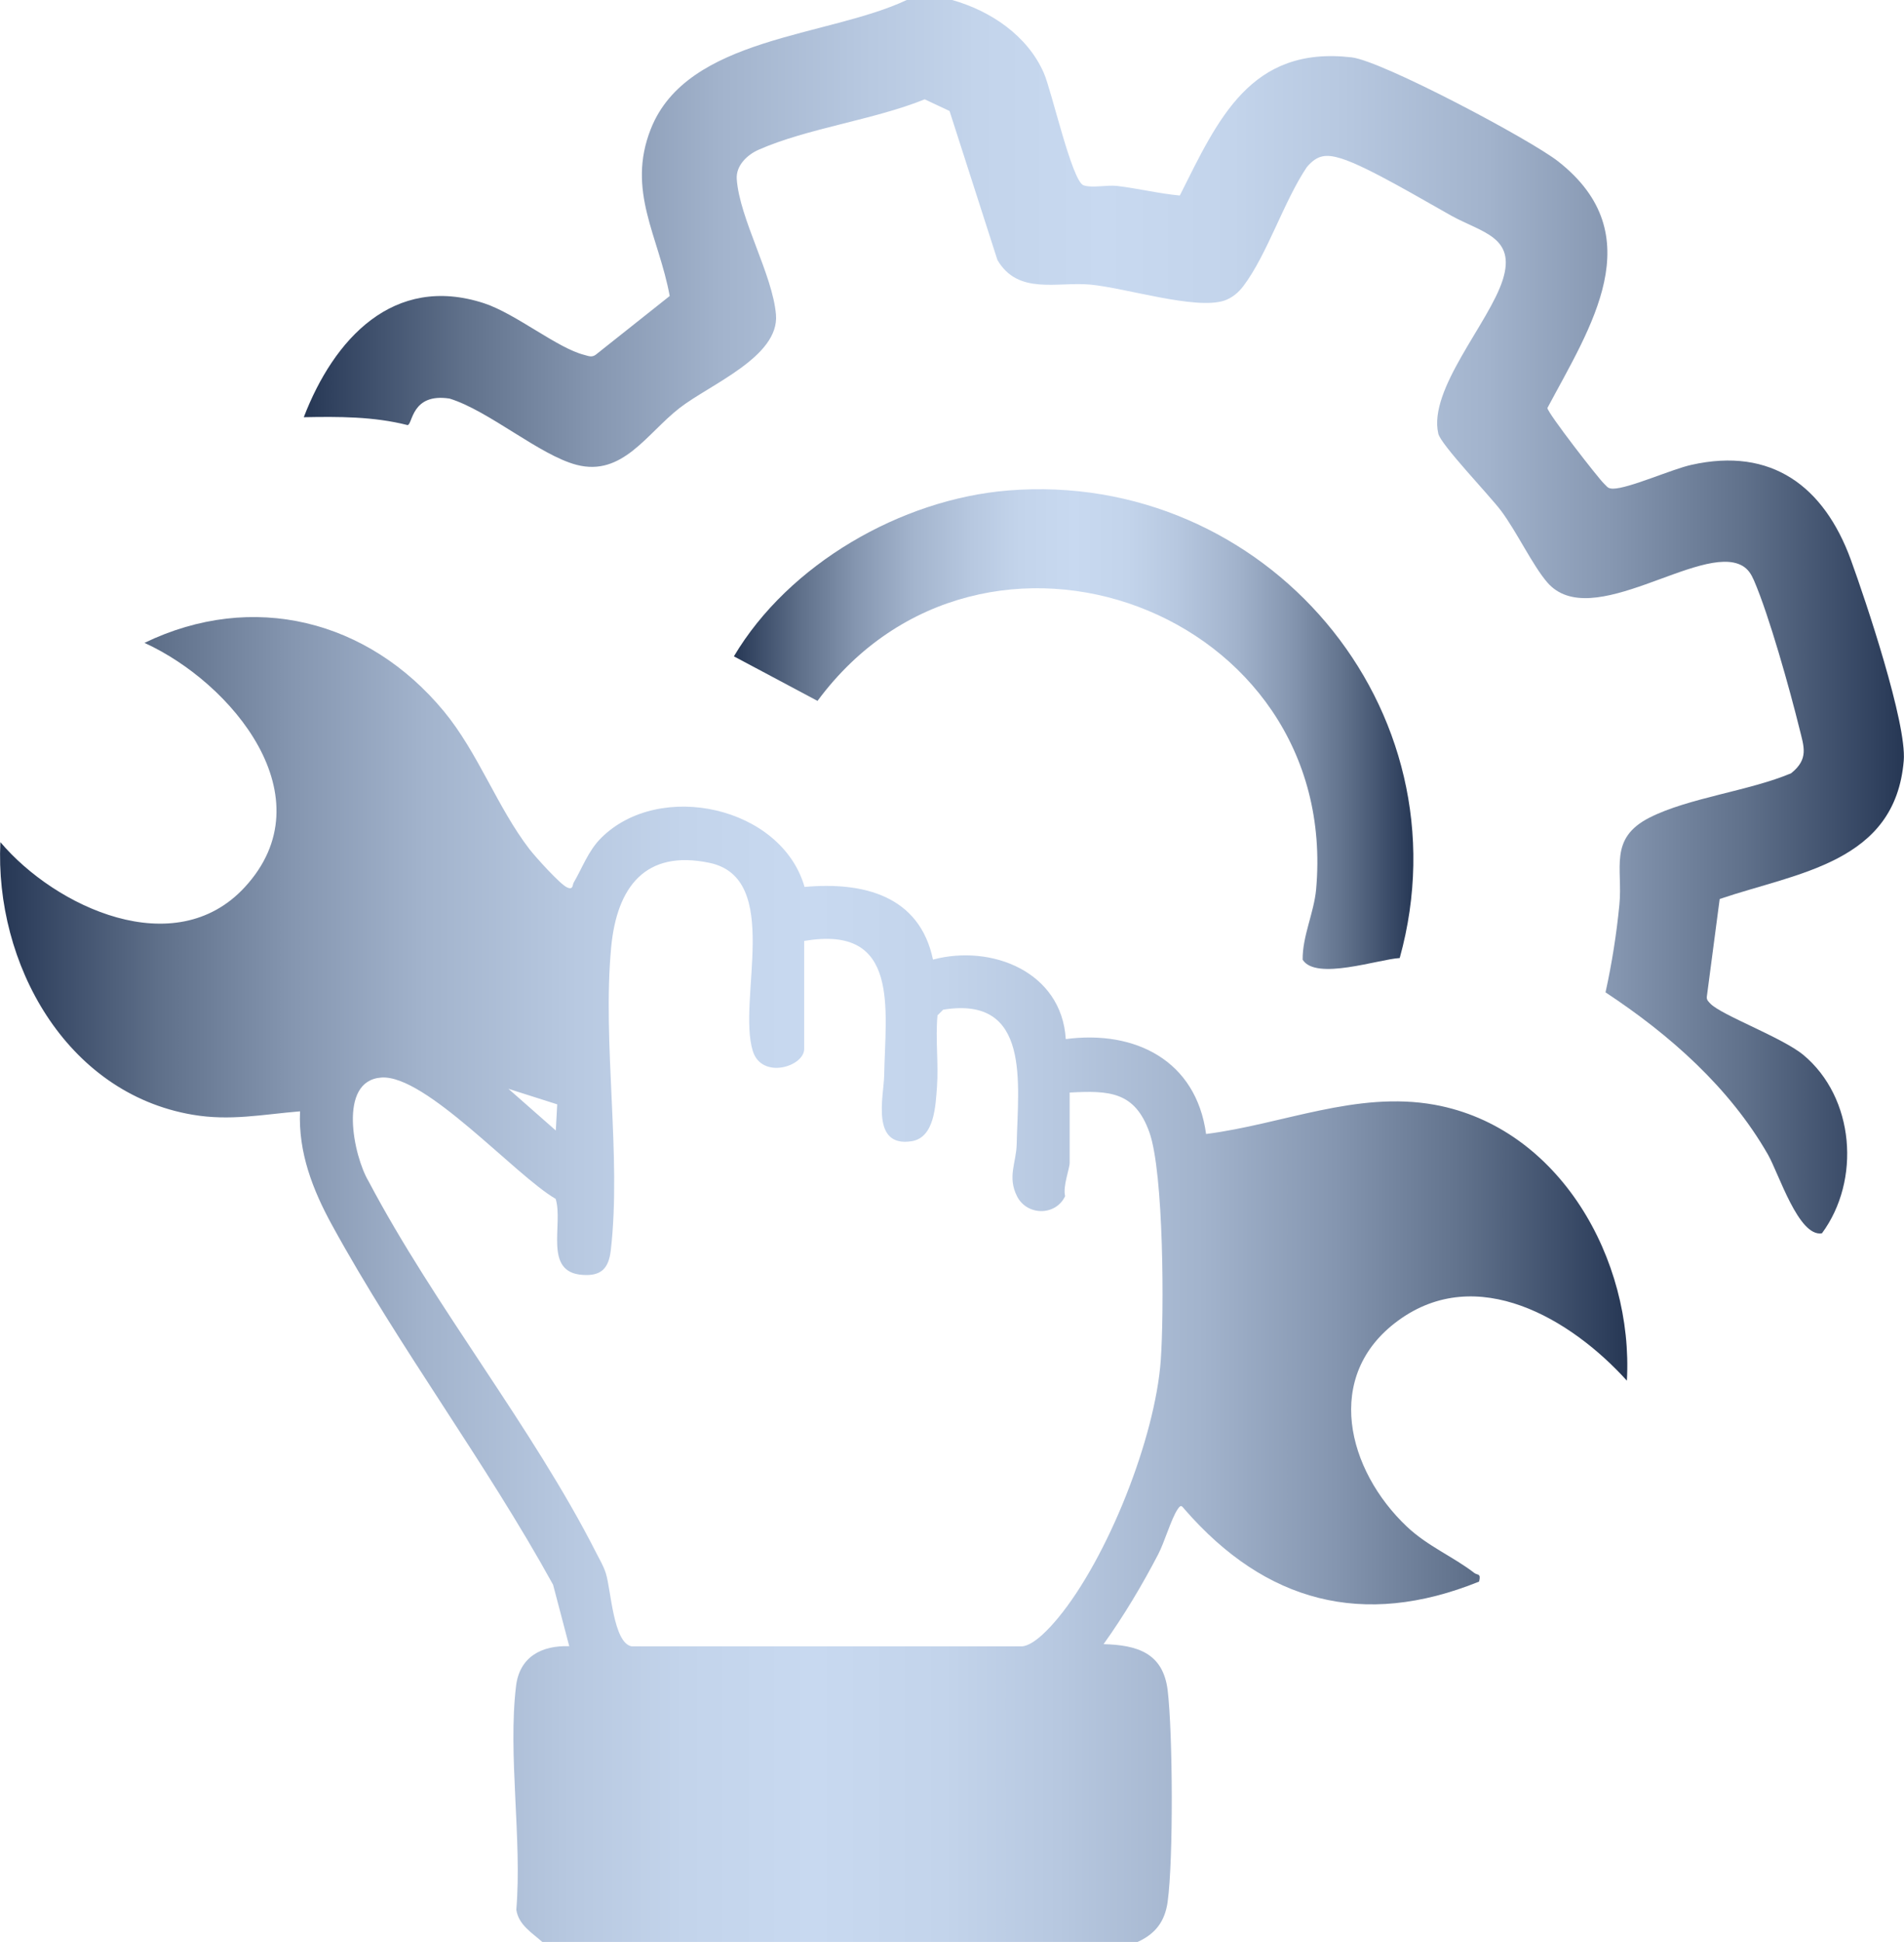 <?xml version="1.0" encoding="UTF-8"?><svg id="Layer_1" xmlns="http://www.w3.org/2000/svg" xmlns:xlink="http://www.w3.org/1999/xlink" viewBox="0 0 147.1 150"><defs><style>.cls-1{fill:url(#linear-gradient-2);}.cls-2{fill:url(#linear-gradient-3);}.cls-3{fill:url(#linear-gradient);}</style><linearGradient id="linear-gradient" x1="0" y1="98.83" x2="125.74" y2="98.83" gradientUnits="userSpaceOnUse"><stop offset="0" stop-color="#263754"/><stop offset=".02" stop-color="#324360"/><stop offset=".1" stop-color="#60718b"/><stop offset=".18" stop-color="#8596b0"/><stop offset=".26" stop-color="#a2b3cc"/><stop offset=".35" stop-color="#b7c8e0"/><stop offset=".42" stop-color="#c3d4eb"/><stop offset=".5" stop-color="#c8d9f0"/><stop offset=".58" stop-color="#c3d4eb"/><stop offset=".65" stop-color="#b7c8e0"/><stop offset=".74" stop-color="#a2b3cc"/><stop offset=".82" stop-color="#8596b0"/><stop offset=".9" stop-color="#60718b"/><stop offset=".98" stop-color="#324360"/><stop offset="1" stop-color="#263754"/></linearGradient><linearGradient id="linear-gradient-2" x1="23.46" y1="47.63" x2="147.1" y2="47.63" xlink:href="#linear-gradient"/><linearGradient id="linear-gradient-3" x1="56.7" y1="56.31" x2="109.2" y2="56.31" xlink:href="#linear-gradient"/></defs><path class="cls-3" d="M41.92,150c-.8-.72-1.86-1.33-2.03-2.51.45-5.43-.66-11.98-.02-17.28.27-2.25,1.98-3.15,4.11-3.07l-1.25-4.75c-5.22-9.48-11.88-18.29-17.07-27.76-1.5-2.73-2.62-5.62-2.48-8.8-2.91.24-5.39.76-8.31.26C5.07,84.42-.42,74.38.03,65.04c4.26,5.03,13.48,9.32,18.87,3.49,6.43-6.95-1.01-15.82-7.74-18.88,8.38-4.04,17.29-1.77,23.13,5.28,2.66,3.22,4.12,7.41,6.62,10.66.45.58,2.37,2.72,2.91,2.95.48.21.4-.2.5-.37.67-1.14,1.12-2.45,2.12-3.45,4.51-4.5,13.93-2.44,15.72,3.78,4.51-.41,8.88.65,9.92,5.61,4.52-1.2,9.94.93,10.26,6.14,5.37-.71,10.07,1.66,10.84,7.33,5.9-.75,11.62-3.34,17.64-2.26,9.69,1.75,15.39,11.99,14.87,21.31-4.32-4.77-11.57-9.1-17.67-4.64-5.83,4.26-3.93,11.57.68,15.92,1.6,1.51,3.6,2.33,5.2,3.57.24.19.54,0,.37.67-8.98,3.63-16.51,1.57-22.72-5.55-.26-.3-.3-.44-.58-.02-.5.76-1,2.53-1.5,3.48-1.24,2.38-2.65,4.74-4.21,6.92,2.61.07,4.59.68,4.95,3.55.4,3.29.45,13.11,0,16.35-.21,1.52-.95,2.48-2.32,3.1h-46ZM62.13,72.66v8.35c0,1.37-3.28,2.38-3.97.16-1.22-3.94,2.31-13.34-3.34-14.53-4.99-1.05-7.16,1.9-7.6,6.5-.7,7.41.81,16.17-.03,23.41-.16,1.42-.75,2.02-2.2,1.91-3.03-.21-1.45-3.9-2.06-5.87-3.11-1.8-10.04-9.6-13.46-9.37s-2.13,6.11-1,8c5.1,9.67,12.69,19.05,17.59,28.7.27.53.57,1.02.75,1.6.4,1.27.57,5.37,1.99,5.63h30.19c.94-.11,2.14-1.45,2.76-2.2,3.84-4.65,7.5-13.9,7.93-19.9.26-3.62.24-14.46-.88-17.6s-3.08-3.24-6.16-3.07v5.42c0,.48-.54,1.81-.35,2.58-.72,1.54-2.94,1.53-3.71.02s-.06-2.61-.03-4.05c.09-4.6,1.14-11.48-5.68-10.37l-.44.44c-.17,1.83.09,3.7-.04,5.52-.11,1.46-.19,3.92-1.96,4.2-3.18.5-2.15-3.52-2.12-5.06.09-5.12,1.27-11.68-6.16-10.41ZM43.05,85.29l-3.77-1.2,3.66,3.22.11-2.02Z"/><path class="cls-1" d="M73.56,0c2.96.83,5.83,2.75,7.09,5.65.6,1.37,2.17,8.35,3.06,8.66.67.23,1.8-.04,2.59.05,1.62.19,3.23.59,4.85.74,2.96-5.9,5.46-11.58,13.28-10.67,2.37.28,13.86,6.38,15.97,8.05,7.22,5.68,2.48,12.78-.85,19.03,0,.37,3.98,5.49,4.39,5.86.24.22.26.36.67.37,1.21,0,4.56-1.51,6.07-1.84,6.2-1.39,10.24,1.67,12.31,7.32,1.15,3.16,4.33,12.64,4.09,15.53-.66,7.9-8.22,8.64-14.22,10.68l-.99,7.52c-.04.27.11.39.27.56.83.88,5.56,2.62,7.18,3.96,3.97,3.3,4.46,9.69,1.44,13.78-1.8.31-3.33-4.61-4.17-6.08-2.98-5.2-7.61-9.27-12.55-12.53.49-2.22.85-4.5,1.07-6.76.28-2.8-.86-5.12,2.34-6.74,3.03-1.53,7.71-2.06,10.93-3.42,1.38-1.11.99-2.04.64-3.46-.74-3-2.33-8.7-3.51-11.43-.21-.48-.44-.87-.91-1.14-3.22-1.81-11.66,5.22-15.06,1.29-1.13-1.31-2.36-3.91-3.56-5.52-.9-1.2-4.67-5.12-4.86-5.97-.79-3.42,3.93-8.56,4.98-11.88s-1.62-3.65-3.97-4.95c-2.09-1.16-6.46-3.78-8.48-4.41-1.15-.36-1.86-.33-2.69.66-1.78,2.65-3.04,6.71-4.89,9.17-.39.52-.88.93-1.5,1.14-2.22.72-7.59-.98-10.32-1.24-2.57-.24-5.59.83-7.19-1.9l-3.7-11.51-1.92-.9c-3.9,1.58-9.08,2.24-12.82,3.89-.87.38-1.77,1.21-1.7,2.27.22,3.08,2.77,7.37,3.03,10.47.27,3.26-5.1,5.38-7.46,7.22-2.53,1.97-4.4,5.3-7.94,4.38-2.85-.74-6.79-4.19-9.82-5.12-2.96-.45-2.84,2-3.24,2.05-2.63-.67-5.32-.66-8.02-.61,2.31-6.01,6.91-11.09,13.93-8.8,2.46.81,5.68,3.48,7.75,3.99.31.08.56.21.87-.01l5.72-4.54c-.84-4.61-3.35-8.12-1.46-12.9,2.82-7.14,13.69-7.09,19.77-9.96h3.52Z"/><path class="cls-2" d="M77.89,37.88c19.84-1.6,35.6,16.81,30.25,36.11-1.67.1-6.48,1.76-7.5.13-.02-1.82.87-3.61,1.04-5.42,1.94-21.57-25.76-31.82-38.52-14.57l-6.46-3.44c4.22-7.11,12.91-12.14,21.2-12.81Z"/></svg>